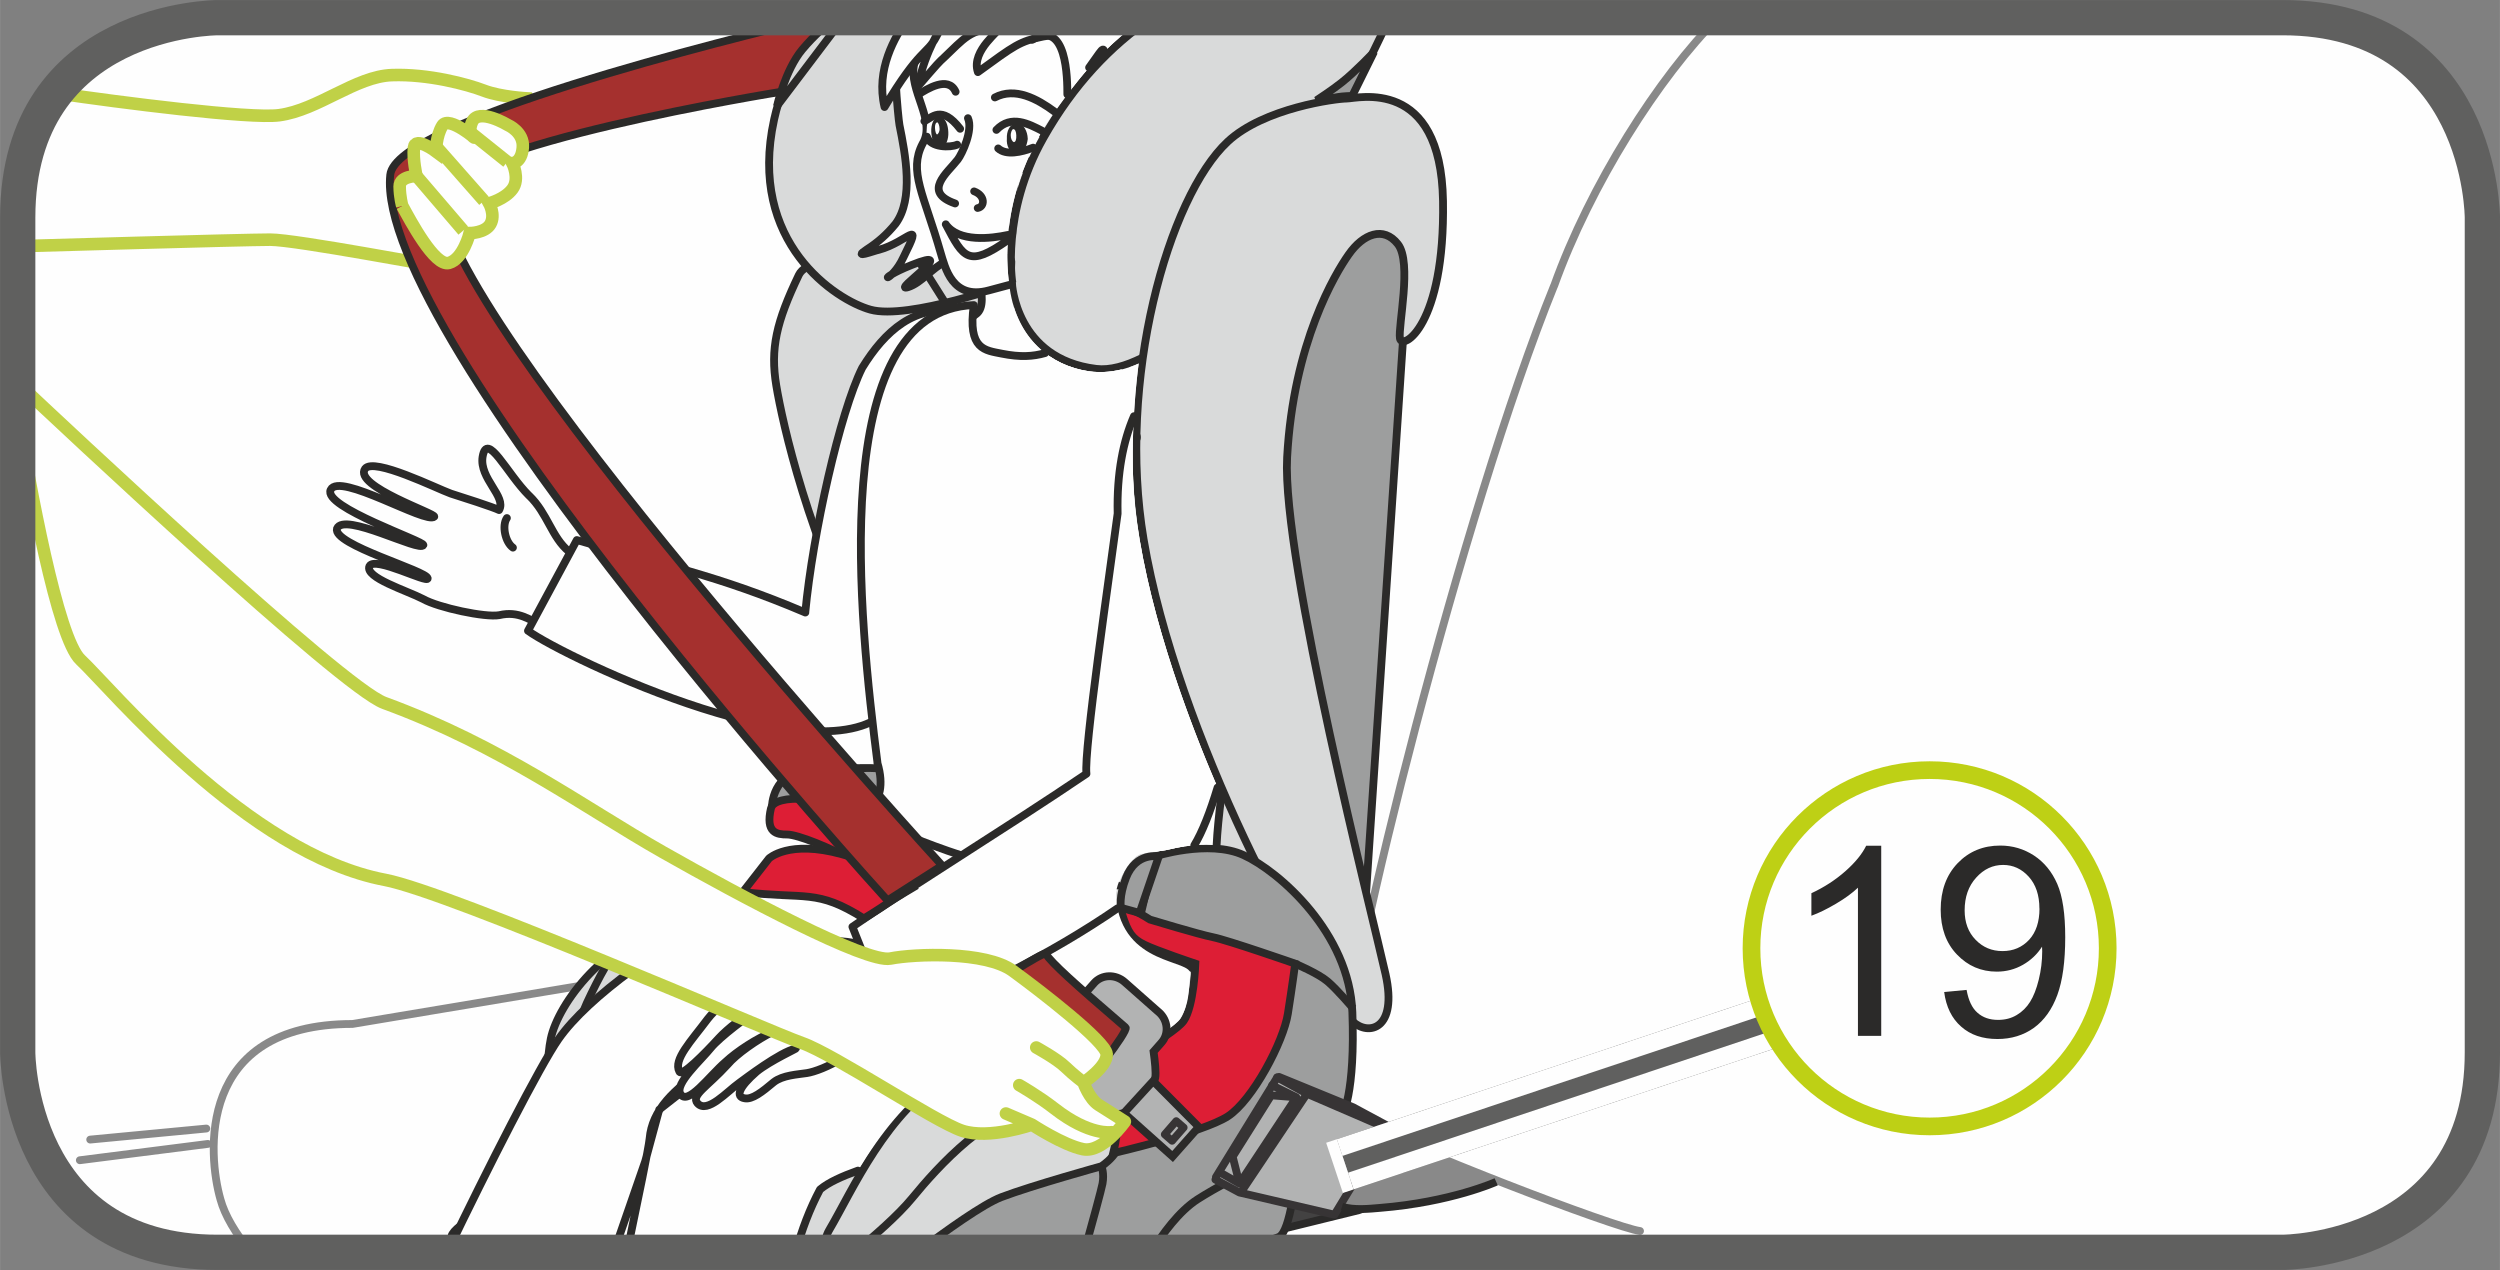 <?xml version="1.0" encoding="UTF-8"?>
<!DOCTYPE svg PUBLIC "-//W3C//DTD SVG 1.1//EN" "http://www.w3.org/Graphics/SVG/1.1/DTD/svg11.dtd">
<!-- Creator: CorelDRAW 2017 -->
<svg xmlns="http://www.w3.org/2000/svg" xml:space="preserve" width="25mm" height="12.7mm" version="1.1" style="shape-rendering:geometricPrecision; text-rendering:geometricPrecision; image-rendering:optimizeQuality; fill-rule:evenodd; clip-rule:evenodd"
viewBox="0 0 294.26 149.49"
 xmlns:xlink="http://www.w3.org/1999/xlink">
 <rect x="0" y="0" width="294.26" height="149.49" fill="#808080" stroke="none"/>
 <defs>
  <style type="text/css">
   <![CDATA[
    .str1 {stroke:#FEFEFE;stroke-width:0.92;stroke-miterlimit:4}
    .str3 {stroke:#2B2A29;stroke-width:0.92;stroke-miterlimit:10}
    .str2 {stroke:#2B2A29;stroke-width:0.92;stroke-miterlimit:4}
    .str14 {stroke:#FEFEFE;stroke-width:6.23;stroke-miterlimit:4}
    .str11 {stroke:#60605F;stroke-width:4.15;stroke-miterlimit:4}
    .str15 {stroke:#BED015;stroke-width:2.08;stroke-miterlimit:2.613}
    .str7 {stroke:#C0D147;stroke-width:1.48;stroke-miterlimit:4}
    .str12 {stroke:#60605F;stroke-width:6.23;stroke-linejoin:bevel;stroke-miterlimit:4}
    .str13 {stroke:#FEFEFE;stroke-width:2.07;stroke-linejoin:bevel;stroke-miterlimit:4}
    .str0 {stroke:#898989;stroke-width:0.92;stroke-linecap:round;stroke-linejoin:round;stroke-miterlimit:4}
    .str5 {stroke:#2B2A29;stroke-width:0.92;stroke-linecap:round;stroke-linejoin:round;stroke-miterlimit:4}
    .str10 {stroke:#373435;stroke-width:0.92;stroke-linecap:round;stroke-linejoin:round;stroke-miterlimit:4}
    .str4 {stroke:#2B2A29;stroke-width:1.85;stroke-linecap:round;stroke-linejoin:round;stroke-miterlimit:4}
    .str9 {stroke:#C0D147;stroke-width:1.48;stroke-linecap:round;stroke-linejoin:round;stroke-miterlimit:4}
    .str6 {stroke:#2B2A29;stroke-width:0.9;stroke-linecap:round;stroke-linejoin:round;stroke-miterlimit:4}
    .str8 {stroke:#373435;stroke-width:0.9;stroke-linecap:round;stroke-linejoin:round;stroke-miterlimit:4}
    .fil4 {fill:none}
    .fil1 {fill:none;fill-rule:nonzero}
    .fil11 {fill:#FEFEFE}
    .fil3 {fill:#D9DADA}
    .fil5 {fill:#9D9E9E}
    .fil12 {fill:#2B2A29}
    .fil0 {fill:#FEFEFE;fill-rule:nonzero}
    .fil10 {fill:#D9DADA;fill-rule:nonzero}
    .fil14 {fill:#B2B3B3;fill-rule:nonzero}
    .fil7 {fill:#9D9E9E;fill-rule:nonzero}
    .fil15 {fill:#898989;fill-rule:nonzero}
    .fil8 {fill:#727271;fill-rule:nonzero}
    .fil9 {fill:#434242;fill-rule:nonzero}
    .fil16 {fill:#2B2A29;fill-rule:nonzero}
    .fil2 {fill:#E73A3A;fill-rule:nonzero}
    .fil6 {fill:#DD1E35;fill-rule:nonzero}
    .fil13 {fill:#A5302E;fill-rule:nonzero}
   ]]>
  </style>
 </defs>
 <g id="Слой_x0020_1">
  <path class="fil0" d="M25.62 2.08c0,0 -23.54,0 -23.54,23.54l0 98.25c0,0 0,23.54 23.54,23.54l243.03 0c0,0 23.54,0 23.54,-23.54l0 -98.25c0,0 0,-23.54 -23.54,-23.54l-243.03 0z"/>
  <path class="fil1 str0" d="M193.04 144.9c-2.88,-0.36 -27.63,-9.82 -34.71,-13.69m24.6 -97.57c4.23,-11.82 12.33,-24.62 19.34,-31.57m-44.07 123.04c0.33,-10.34 14,-65.01 24.72,-91.47m-112.56 82.05l-28.88 4.84c-18.46,0 -17.01,15.48 -15.54,20.64m0 0c0.52,1.91 1.78,4.02 3.6,6.24m-5.26 -14.57l-13.67 1.3m13.85 0.51l-15.07 1.92"/>
  <path class="fil2" d="M119.31 132.98c-0.44,0.15 -0.85,0.27 -1.25,0.37l-6.54 -0.08c-0.74,-0.36 -1.43,-0.97 -2,-1.97l-3.41 -8.73c0.14,-0.27 0.35,-0.53 0.66,-0.78 1.04,-0.8 3.37,-2.73 3.26,-3.48 -0.09,-0.5 -1.18,-1.94 -1.18,-1.94 0,0 1.17,0.38 1.48,0.74 0.29,0.37 4.08,7.86 4.9,8.14 0.09,0.03 0.22,0.04 0.39,0.02l3.69 7.71z"/>
  <path class="fil1 str1" d="M119.31 132.98c-0.44,0.15 -0.85,0.27 -1.25,0.37m-6.54 -0.08c-0.74,-0.36 -1.43,-0.97 -2,-1.97m-3.41 -8.73c0.14,-0.27 0.35,-0.53 0.66,-0.78 1.04,-0.8 3.37,-2.73 3.26,-3.48 -0.09,-0.5 -1.18,-1.94 -1.18,-1.94 0,0 1.17,0.38 1.48,0.74 0.29,0.37 4.08,7.86 4.9,8.14 0.09,0.03 0.22,0.04 0.39,0.02"/>
  <path class="fil1 str2" d="M111.26 37.71c-0.21,-0.7 -0.16,-0.96 -0.84,-0.88"/>
  <path class="fil3" d="M142.8 28.97c0,0 -46.12,-2.18 -48.77,3.38 -2.66,5.55 -3.38,8.69 -2.66,13.04 0.72,4.35 3.76,18.17 11.22,32.3 3.57,6.75 21.18,29.69 23.93,31.77 2.74,2.08 31.97,11.98 33.41,10.53 1.45,-1.45 -17.14,-91.03 -17.14,-91.03z"/>
  <path class="fil4 str2" d="M142.8 28.97c0,0 -46.12,-2.18 -48.77,3.38 -2.66,5.55 -3.38,8.69 -2.66,13.04 0.72,4.35 3.76,18.17 11.22,32.3 3.57,6.75 21.18,29.69 23.93,31.77 2.74,2.08 31.97,11.98 33.41,10.53 1.45,-1.45 -17.14,-91.03 -17.14,-91.03m-19.55 11.34c0,0 -2.66,21.97 -2.66,30.42 0,8.45 0.13,21.95 3.94,30.52"/>
  <path class="fil3" d="M148.95 30.04c-3.09,3.2 -13.42,14.18 -19.93,13.38 -9.51,-1.16 -9.91,-10.09 -9.91,-10.09 0,0 -12.22,4.36 -16.66,3.12 -3.98,-1.1 -14.54,-7.84 -11.33,-22.41 1.22,-5.53 3.96,-9.28 7.3,-11.96l65.14 0c-2.94,6.25 -7.36,15.1 -8.63,16.71 -1.83,2.31 -5.99,11.26 -5.99,11.26z"/>
  <path class="fil4 str2" d="M148.95 30.04c-3.09,3.2 -13.42,14.18 -19.93,13.38 -9.51,-1.16 -9.91,-10.09 -9.91,-10.09 0,0 -12.22,4.36 -16.66,3.12 -3.98,-1.1 -14.54,-7.84 -11.33,-22.41 1.22,-5.53 3.96,-9.28 7.3,-11.96m65.14 0c-2.94,6.25 -7.36,15.1 -8.63,16.71 -1.83,2.31 -5.99,11.26 -5.99,11.26m-29.78 3.24c0,0 -1.37,-8.16 3.64,-17.03 3.56,-6.31 7.92,-10.86 12.76,-14.17"/>
  <polygon class="fil5" points="165.25,38.39 160.67,106.96 150.77,86.2 142.08,45.15 153.91,23.42 163.32,21.73 167.43,33.32 "/>
  <polyline class="fil4 str2" points="165.25,38.39 160.67,106.96 150.77,86.2 142.08,45.15 153.91,23.42 163.32,21.73 167.43,33.32 165.25,38.39 "/>
  <path class="fil3" d="M159.22 120.24c1.83,1.73 5.32,0.97 3.87,-5.55 -1.45,-6.52 -12.24,-48.78 -11.59,-60.84 0.73,-13.52 5.69,-21.69 7.25,-23.9 1.69,-2.42 4.1,-3.38 5.79,-1.21 1.69,2.17 0,9.66 0.24,11.1 0.24,1.45 5.31,-1.44 5.07,-16.17 -0.24,-14.73 -10.14,-12.07 -11.34,-12.07 -1.21,0 -9.73,1.09 -14,5.07 -7.01,6.52 -13.06,28.12 -9.9,46.84 3.86,22.94 19.55,51.91 24.62,56.74z"/>
  <path class="fil4 str2" d="M159.22 120.24c1.83,1.73 5.32,0.97 3.87,-5.55 -1.45,-6.52 -12.24,-48.78 -11.59,-60.84 0.73,-13.52 5.69,-21.69 7.25,-23.9 1.69,-2.42 4.1,-3.38 5.79,-1.21 1.69,2.17 0,9.66 0.24,11.1 0.24,1.45 5.31,-1.44 5.07,-16.17 -0.24,-14.73 -10.14,-12.07 -11.34,-12.07 -1.21,0 -9.73,1.09 -14,5.07 -7.01,6.52 -13.06,28.12 -9.9,46.84 3.86,22.94 19.55,51.91 24.62,56.74"/>
  <path class="fil4 str3" d="M156.63 131.72c0,0 0,1.52 -0.1,2.5 -0.11,0.98 -0.87,3.47 -0.87,3.47l-4.79 1.85 1.08 -6.32 4.68 -1.52"/>
  <path class="fil6" d="M142.28 138.21c-0.4,-0.05 0.22,5.66 0.45,6.12 0.19,0.38 1.66,1.72 1.66,1.72l2.28 -1.18 -0.73 -5.55c0,0 -2.79,-0.99 -3.65,-1.11z"/>
  <path class="fil1 str2" d="M142.28 138.21c-0.4,-0.05 0.22,5.66 0.45,6.12 0.19,0.38 1.66,1.72 1.66,1.72l2.28 -1.18 -0.73 -5.55c0,0 -2.79,-0.99 -3.65,-1.11"/>
  <path class="fil7" d="M143.01 139.51c0,0 -1.8,0.28 -2.26,0.38 -0.42,0.1 -0.02,0.96 0.25,1.82 0.28,0.86 0.16,2.79 0.27,3.09 0.1,0.31 0.17,0.73 0.75,0.59 0.58,-0.13 1.4,-0.43 1.4,-0.43l-0.42 -5.46z"/>
  <path class="fil1 str2" d="M143.01 139.51c0,0 -1.8,0.28 -2.26,0.38 -0.42,0.1 -0.02,0.96 0.25,1.82 0.28,0.86 0.16,2.79 0.27,3.09 0.1,0.31 0.17,0.73 0.75,0.59 0.58,-0.13 1.4,-0.43 1.4,-0.43l-0.42 -5.46"/>
  <polygon class="fil8" points="135.54,141.66 140.64,140.11 140.65,141.38 136.13,141.98 "/>
  <polyline class="fil1 str2" points="135.54,141.66 140.64,140.11 140.65,141.38 136.13,141.98 135.54,141.66 "/>
  <path class="fil8" d="M133.26 147.41c3.2,-0.78 7.34,-1.79 7.79,-1.85 0.74,-0.1 1.42,-0.29 1.41,-0.46 -0,-0.17 -0.51,-5.19 -0.56,-4.99 -0.16,0.52 -0.79,0.41 -1.37,0.44 -0.56,0.03 -12.31,2.83 -12.31,2.83l1.06 4.03 3.99 0z"/>
  <path class="fil1 str2" d="M133.26 147.41c3.2,-0.78 7.34,-1.79 7.79,-1.85 0.74,-0.1 1.42,-0.29 1.41,-0.46 -0,-0.17 -0.51,-5.19 -0.56,-4.99 -0.16,0.52 -0.79,0.41 -1.37,0.44 -0.56,0.03 -12.31,2.83 -12.31,2.83l1.06 4.03"/>
  <path class="fil9" d="M158.72 139.68c0,0 1.55,-0.15 2.09,-0.05 0.52,0.09 0.8,0.34 0.88,0.54 0.08,0.2 -0.19,0.88 -0.73,1.23 -0.53,0.34 -4.04,1.24 -4.04,1.24l-1.27 -0.93 0.48 -1.49 2.59 -0.54z"/>
  <path class="fil1 str2" d="M158.72 139.68c0,0 1.55,-0.15 2.09,-0.05 0.52,0.09 0.8,0.34 0.88,0.54 0.08,0.2 -0.19,0.88 -0.73,1.23 -0.53,0.34 -4.04,1.24 -4.04,1.24l-1.27 -0.93 0.48 -1.49 2.59 -0.54m-2.28 1.04c0,0 0.17,0.87 0.92,0.69 0.31,-0.07 1.49,-0.43 1.49,-0.43l0.37 -1.03c0,0 -1.37,0.46 -1.76,0.53 -0.59,0.1 -0.81,-0.06 -0.81,-0.06"/>
  <path class="fil7" d="M161.06 138.26c0,0 -0.54,1.45 -0.73,1.84 -0.22,0.46 -0.49,0.55 -0.49,0.55l-1 0.34c0,0 0.24,-0.49 0.14,-0.76 -0.1,-0.27 -0.64,-0.86 -0.64,-0.86l2.71 -1.1z"/>
  <path class="fil1 str2" d="M161.06 138.26c0,0 -0.54,1.45 -0.73,1.84 -0.22,0.46 -0.49,0.55 -0.49,0.55l-1 0.34c0,0 0.24,-0.49 0.14,-0.76 -0.1,-0.27 -0.64,-0.86 -0.64,-0.86l2.71 -1.1"/>
  <path class="fil9" d="M142.25 138.25c0,0 15.09,-3.79 15.95,-3.88 0.84,-0.09 1.44,-0.29 2.11,0.32 0.66,0.59 2.24,1.23 2.29,1.71 0.08,0.82 -0.33,1.35 -0.64,1.54 -0.3,0.19 -3.18,1.86 -3.18,1.86 0,0 -0.02,-0.06 -0.71,0.18 -1.42,0.47 -0.71,2.21 0.47,1.99 1.17,-0.22 1.96,-0.53 1.96,-0.53 0,0 0.93,-0.53 1.03,-0.83 0.14,-0.45 0.01,-0.71 0.01,-0.71 0,0 0.5,0.46 0.12,1.02 -0.25,0.36 -0.77,1.27 -1.69,1.52 -0.49,0.13 -14.29,3.52 -14.68,3.59 -0.98,0.19 -1.16,-0.08 -0.44,-0.58 0.72,-0.52 0.93,-1.33 0.83,-2.29 -0.31,-3.02 -1.05,-3.01 -1.67,-3.31 -0.15,-0.08 -0.66,-0.57 -1.78,-1.61z"/>
  <path class="fil1 str2" d="M142.25 138.25c0,0 15.09,-3.79 15.95,-3.88 0.84,-0.09 1.44,-0.29 2.11,0.32 0.66,0.59 2.24,1.23 2.29,1.71 0.08,0.82 -0.33,1.35 -0.64,1.54 -0.3,0.19 -3.18,1.86 -3.18,1.86 0,0 -0.02,-0.06 -0.71,0.18 -1.42,0.47 -0.71,2.21 0.47,1.99 1.17,-0.22 1.96,-0.53 1.96,-0.53 0,0 0.93,-0.53 1.03,-0.83 0.14,-0.45 0.01,-0.71 0.01,-0.71 0,0 0.5,0.46 0.12,1.02 -0.25,0.36 -0.77,1.27 -1.69,1.52 -0.49,0.13 -14.29,3.52 -14.68,3.59 -0.98,0.19 -1.16,-0.08 -0.44,-0.58 0.72,-0.52 0.93,-1.33 0.83,-2.29 -0.31,-3.02 -1.05,-3.01 -1.67,-3.31 -0.15,-0.08 -0.66,-0.57 -1.78,-1.61"/>
  <line class="fil1" x1="144.03" y1="139.86" x2="144.39" y2= "146.05" />
  <path class="fil1 str2" d="M144.03 139.86l0.36 6.18m-0.11 -6.05c0,0 16.54,-4.16 17.17,-4.16 0.63,0 0.78,0.1 0.89,0.26"/>
  <path class="fil7" d="M95.42 90.63c2.89,-0.01 7.94,-0.69 11.58,0.34 3.63,1.03 10.55,5.18 15.04,11.58 4.49,6.39 4.66,7.6 4.66,7.6l14.35 3.98 2.07 -2.25 -9.16 -2.93 1.9 -8.12c0,0 6.39,-2.08 10.53,-0.17 4.16,1.9 12.45,9.16 12.79,18.49 0.34,9.34 -1.03,12.44 -1.73,12.96 -0.69,0.52 -3.97,2.76 -4.49,4.67 -0.52,1.9 -1.04,8.12 -2.41,8.81 -0.42,0.21 -2.83,0.93 -5.97,1.82l-62.78 0 -3.48 -2.17c0,0 -8.13,-5.36 -9.68,-7.42 -1.55,-2.07 -1.38,-6.23 -1.38,-6.23l31.97 -17.28 5.01 -4.66 0.17 -8.13 -13.56 -6.49c0,0 0,-4.37 4.58,-4.39z"/>
  <path class="fil1 str3" d="M95.42 90.63c2.89,-0.01 7.94,-0.69 11.58,0.34 3.63,1.03 10.55,5.18 15.04,11.58 4.49,6.39 4.66,7.6 4.66,7.6l14.35 3.98 2.07 -2.25 -9.16 -2.93 1.9 -8.12c0,0 6.39,-2.08 10.53,-0.17 4.16,1.9 12.45,9.16 12.79,18.49 0.34,9.34 -1.03,12.44 -1.73,12.96 -0.69,0.52 -3.97,2.76 -4.49,4.67 -0.52,1.9 -1.04,8.12 -2.41,8.81 -0.42,0.21 -2.83,0.93 -5.97,1.82m-62.78 0l-3.48 -2.17c0,0 -8.13,-5.36 -9.68,-7.42 -1.55,-2.07 -1.38,-6.23 -1.38,-6.23l31.97 -17.28 5.01 -4.66 0.17 -8.13 -13.56 -6.49c0,0 0,-4.37 4.58,-4.39"/>
  <path class="fil6" d="M90.76 95.12c0.4,-1.69 6.64,-1.46 10.19,0.88 2.55,1.68 5.36,3.44 5.36,5.87 0,2.42 0.18,7.08 -1.56,8.63 -1.72,1.56 -3.63,4.15 -3.63,4.15l-5.01 0.52 -1.21 -1.04c0,0 6.05,-1.56 7.78,-4.49 1.72,-2.94 1.03,-6.4 -1.9,-8.13 -2.94,-1.72 -6.92,-3.28 -8.13,-3.28 -1.21,0 -2.59,-0.17 -1.9,-3.11z"/>
  <path class="fil1 str3" d="M90.76 95.12c0.4,-1.69 6.64,-1.46 10.19,0.88 2.55,1.68 5.36,3.44 5.36,5.87 0,2.42 0.18,7.08 -1.56,8.63 -1.72,1.56 -3.63,4.15 -3.63,4.15l-5.01 0.52 -1.21 -1.04c0,0 6.05,-1.56 7.78,-4.49 1.72,-2.94 1.03,-6.4 -1.9,-8.13 -2.94,-1.72 -6.92,-3.28 -8.13,-3.28 -1.21,0 -2.59,-0.17 -1.9,-3.11"/>
  <path class="fil10" d="M79.35 143.16c0.7,0.4 3.86,2.39 7.06,4.24l21.54 0c3.49,-2.59 7.73,-5.65 9.92,-6.49 3.63,-1.38 11.76,-3.63 11.76,-3.63 0,0 2.59,-1.56 2.42,-4.15 -0.17,-2.59 7.08,-6.22 7.08,-6.22l2.77 -12.44 -15.38 -5.01c0,0 -7.25,1.38 -11.06,2.08 -3.8,0.69 -16.93,3.45 -18.14,3.28 -1.21,-0.17 -2.42,-0.69 -2.42,-0.69 0,0 -7.95,-6.74 -15.72,-5.19 -7.78,1.55 -13.48,9.16 -14.35,13.31 -0.86,4.14 -0.17,11.92 1.73,13.3 1.9,1.38 12.79,7.6 12.79,7.6z"/>
  <path class="fil1 str3" d="M79.35 143.16c0.7,0.4 3.86,2.39 7.06,4.24m21.54 0c3.49,-2.59 7.73,-5.65 9.92,-6.49 3.63,-1.38 11.76,-3.63 11.76,-3.63 0,0 2.59,-1.56 2.42,-4.15 -0.17,-2.59 7.08,-6.22 7.08,-6.22l2.77 -12.44 -15.38 -5.01c0,0 -7.25,1.38 -11.06,2.08 -3.8,0.69 -16.93,3.45 -18.14,3.28 -1.21,-0.17 -2.42,-0.69 -2.42,-0.69 0,0 -7.95,-6.74 -15.72,-5.19 -7.78,1.55 -13.48,9.16 -14.35,13.31 -0.86,4.14 -0.17,11.92 1.73,13.3 1.9,1.38 12.79,7.6 12.79,7.6"/>
  <path class="fil6" d="M129.12 126.75c0,0 1.73,2.07 2.25,3.8 0.52,1.73 -0.34,5.19 -0.34,5.19 0,0 10.54,-2.43 13.48,-4.33 2.94,-1.9 6.57,-8.81 7.08,-12.1 0.52,-3.29 0.86,-5.88 0.86,-5.88 0,0 -7.95,-2.77 -9.67,-3.11 -1.73,-0.35 -7.43,-2.08 -7.43,-2.08 0,0 -3.86,-2.53 -3.29,-0.69 0.69,2.22 1.21,2.94 2.6,3.63 1.38,0.69 6.04,2.25 6.04,2.25 0,0 -0.17,5.01 -1.38,6.74 -1.21,1.73 -10.19,6.57 -10.19,6.57z"/>
  <path class="fil1 str3" d="M129.12 126.75c0,0 1.73,2.07 2.25,3.8 0.52,1.73 -0.34,5.19 -0.34,5.19 0,0 10.54,-2.43 13.48,-4.33 2.94,-1.9 6.57,-8.81 7.08,-12.1 0.52,-3.29 0.86,-5.88 0.86,-5.88 0,0 -7.95,-2.77 -9.67,-3.11 -1.73,-0.35 -7.43,-2.08 -7.43,-2.08 0,0 -3.86,-2.53 -3.29,-0.69 0.69,2.22 1.21,2.94 2.6,3.63 1.38,0.69 6.04,2.25 6.04,2.25 0,0 -0.17,5.01 -1.38,6.74 -1.21,1.73 -10.19,6.57 -10.19,6.57m0.52 10.54c0,0 0.34,0.84 0.12,2.04 -0.12,0.66 -1.21,4.66 -2.16,8.07m7.9 0c1.29,-2.11 3.26,-4.82 5.46,-6.23 3.92,-2.51 14.8,-7.95 14.8,-7.95m-58.71 14.17c-0.04,-0.93 0.09,-1.84 0.54,-2.6 2.69,-4.55 6.76,-14.05 14.21,-18.32 2.53,-1.46 8.81,-4.03 12.3,-2.61 3.48,1.41 5.02,2.86 5.02,2.86m-28.52 20.66c2.2,-1.81 5.09,-4.32 6.75,-6.34 2.94,-3.59 9.35,-10.77 15.33,-10.88 5.99,-0.1 8.69,0.36 8.69,0.36m-66.24 1.93c0,0 -0.44,-2.39 1.74,-4.46 2.18,-2.06 8.48,-8.6 13.93,-10.55 5.44,-1.96 13.38,-2.83 14.79,-2.61m-28.72 13.16c0,0 0.77,-6.86 2.18,-9.9 1.42,-3.05 2.94,-5.87 4.02,-6.64"/>
  <path class="fil7" d="M80.36 146.08c0.54,0.05 0.44,-0.44 0.65,-2.18 0.22,-1.74 0.98,-4.24 2.83,-5.88 1.85,-1.63 4.58,-3.15 4.68,-4.13 0.11,-0.98 -0.22,-1.64 -1.2,-2.18 -0.98,-0.54 -2.5,-0.87 -4.24,0 -1.74,0.87 -5.34,2.94 -6.32,4.46 -0.97,1.52 -1.74,2.07 -1.74,3.48 0,1.41 -0.22,2.6 0.77,3.26 0.97,0.65 3.38,3.05 4.57,3.16z"/>
  <path class="fil1 str3" d="M80.36 146.08c0.54,0.05 0.44,-0.44 0.65,-2.18 0.22,-1.74 0.98,-4.24 2.83,-5.88 1.85,-1.63 4.58,-3.15 4.68,-4.13 0.11,-0.98 -0.22,-1.64 -1.2,-2.18 -0.98,-0.54 -2.5,-0.87 -4.24,0 -1.74,0.87 -5.34,2.94 -6.32,4.46 -0.97,1.52 -1.74,2.07 -1.74,3.48 0,1.41 -0.22,2.6 0.77,3.26 0.97,0.65 3.38,3.05 4.57,3.16m2.61 -13.06l2.06 1.52c0,0 -3.15,2.4 -3.81,3.48 -0.65,1.1 -1.88,5.14 -1.88,5.14l-2.91 -1.87c0,0 0.1,-2.5 1.2,-3.92 1.08,-1.4 5.33,-4.35 5.33,-4.35"/>
  <path class="fil8" d="M78.09 138.39c0,0 -10.99,2.61 -12.62,2.61 -1.63,0 -3.51,-0.52 -4.68,0.11 -2.18,1.16 -1.96,2.83 -1.96,2.83l2.17 1.41c0,0 2.18,-0.32 3.38,-0.76 1.2,-0.44 4.35,-1.74 5.87,-2.07 1.52,-0.32 7.4,-1.74 9.35,-2.28 1.96,-0.54 -1.51,-1.85 -1.51,-1.85z"/>
  <path class="fil1 str2" d="M78.09 138.39c0,0 -10.99,2.61 -12.62,2.61 -1.63,0 -3.51,-0.52 -4.68,0.11 -2.18,1.16 -1.96,2.83 -1.96,2.83l2.17 1.41c0,0 2.18,-0.32 3.38,-0.76 1.2,-0.44 4.35,-1.74 5.87,-2.07 1.52,-0.32 7.4,-1.74 9.35,-2.28 1.96,-0.54 -1.51,-1.85 -1.51,-1.85"/>
  <path class="fil7" d="M64.35 143.15l2.09 0c0,0 -2.35,1.52 -3.32,2.09 -0.97,0.58 -5.3,2.46 -8.02,2.06 -2.22,-0.32 -2.09,-1.16 -1.96,-1.8 0.13,-0.64 1.61,-1.77 2.93,-2.29 1.32,-0.52 2.94,-1.1 3.32,-1.1 0.06,0 -0.29,0.63 -0.39,0.84 -0.11,0.23 -0.17,0.99 -0.17,0.99 0,0 -2.06,0.46 -2.52,0.92 -0.45,0.45 -0.16,0.48 1,0.48 1.16,0 3.19,-0.26 3.87,-0.58 0.68,-0.32 3.16,-1.61 3.16,-1.61z"/>
  <path class="fil1 str2" d="M64.35 143.15l2.09 0c0,0 -2.35,1.52 -3.32,2.09 -0.97,0.58 -5.3,2.46 -8.02,2.06 -2.22,-0.32 -2.09,-1.16 -1.96,-1.8 0.13,-0.64 1.61,-1.77 2.93,-2.29 1.32,-0.52 2.94,-1.1 3.32,-1.1 0.06,0 -0.29,0.63 -0.39,0.84 -0.11,0.23 -0.17,0.99 -0.17,0.99 0,0 -2.06,0.46 -2.52,0.92 -0.45,0.45 -0.16,0.48 1,0.48 1.16,0 3.19,-0.26 3.87,-0.58 0.68,-0.32 3.16,-1.61 3.16,-1.61"/>
  <path class="fil1 str3" d="M152.45 113.44c0,0 2.7,1.13 3.82,2.09 1.11,0.94 3.01,3.18 3.01,3.18"/>
  <path class="fil5" d="M161.73 6.11c0,0 -2.17,2.31 -3.81,3.6 -1.1,0.88 -2.97,2.1 -2.97,2.1 0,0 2.01,-0.28 2.54,-0.39 0.53,-0.1 1.67,-0.13 1.67,-0.13l2.57 -5.19z"/>
  <path class="fil4 str2" d="M161.73 6.11c0,0 -2.17,2.31 -3.81,3.6 -1.1,0.88 -2.97,2.1 -2.97,2.1 0,0 2.01,-0.28 2.54,-0.39 0.53,-0.1 1.67,-0.13 1.67,-0.13l2.57 -5.19"/>
  <path class="fil3" d="M133.35 51.47c-6.57,-0.1 -13.65,-1.99 -15.24,-6.19l0.46 -14.46c0.03,1.04 0.12,2.11 0.29,3.2l0 0c0.87,5.84 4.79,9 9.26,9.67l0 0c3.17,0.49 5.91,-0.91 5.91,-0.91l0 0c0,0 -0.54,3.77 -0.68,8.69zm-14.67 -24.02l0.24 -7.53c0.61,-0.28 1.21,-0.48 1.81,-0.62 -0.94,2.28 -1.75,5.03 -2.05,8.15z"/>
  <path class="fil4 str4" d="M133.35 51.47c-6.57,-0.1 -13.65,-1.99 -15.24,-6.19l0.46 -14.46m0.11 -3.37l0.24 -7.53c0.61,-0.28 1.21,-0.48 1.81,-0.62"/>
  <path class="fil11" d="M132.48 43.36c1.06,5.88 -9.36,4.36 -14.34,4.97 -5.67,0.71 -8.37,-7.93 -3.27,-11.34 2.02,-1.41 -1.3,-6.95 1.35,-8.72 0.58,-0.4 1.47,-0.89 2.52,-1.41 -0.26,2.21 -0.27,4.61 0.12,7.17l0 0c0.87,5.84 4.79,9 9.26,9.67l0 0c1.7,0.26 3.27,-0.02 4.36,-0.34z"/>
  <path class="fil4 str5" d="M132.48 43.36c1.06,5.88 -9.36,4.36 -14.34,4.97 -5.67,0.71 -8.37,-7.93 -3.27,-11.34 2.02,-1.41 -1.3,-6.95 1.35,-8.72 0.58,-0.4 1.47,-0.89 2.52,-1.41m-10.27 4.39c1.78,2.78 3.42,5.34 4.86,7.9"/>
  <path class="fil11" d="M62.28 58.34c2.18,2.09 2.64,4.91 4.69,6.58 1.47,1.35 2.55,2.95 0.42,6.98 -2.84,5.07 -4.08,-0.57 -8.63,0.51 -1.63,0.3 -7.16,-0.88 -8.96,-1.9 -1.92,-1 -6.91,-2.52 -6.32,-3.87 0.61,-1.23 6.89,2.09 6.86,1.44 -0.04,-0.89 -11.25,-3.97 -10.68,-5.86 0.79,-2.02 9.77,2.84 10.17,1.94 0.21,-0.44 -11.93,-4.49 -10.91,-6.51 0.99,-2.13 11.25,4.09 12.19,3.17 0.31,-0.34 -9.58,-3.61 -8.14,-5.65 1.02,-1.36 8.44,2.34 10.09,2.93 1.22,0.38 5.12,1.64 5.68,1.94 0.91,-1.57 -2.35,-3.72 -1.94,-6.27 0.52,-3.08 2.84,1.96 5.47,4.57z"/>
  <path class="fil4 str5" d="M62.28 58.34c2.18,2.09 2.64,4.91 4.69,6.58 1.47,1.35 2.55,2.95 0.42,6.98 -2.84,5.07 -4.08,-0.57 -8.63,0.51 -1.63,0.3 -7.16,-0.88 -8.96,-1.9 -1.92,-1 -6.91,-2.52 -6.32,-3.87 0.61,-1.23 6.89,2.09 6.86,1.44 -0.04,-0.89 -11.25,-3.97 -10.68,-5.86 0.79,-2.02 9.77,2.84 10.17,1.94 0.21,-0.44 -11.93,-4.49 -10.91,-6.51 0.99,-2.13 11.25,4.09 12.19,3.17 0.31,-0.34 -9.58,-3.61 -8.14,-5.65 1.02,-1.36 8.44,2.34 10.09,2.93 1.22,0.38 5.12,1.64 5.68,1.94 0.91,-1.57 -2.35,-3.72 -1.94,-6.27 0.52,-3.08 2.84,1.96 5.47,4.57"/>
  <path class="fil11" d="M94.79 72.1c-10.51,-4.47 -16.8,-5.6 -26.9,-8.53l-5.75 10.68c4.41,3.19 36,18.29 42.9,8.67l2.52 -31.02c4.25,-0.52 4.92,-12.17 6.65,-14.99 0.51,-0.9 -0.1,0.12 -1.2,-0.17 -5.31,-1.06 -8.89,2.27 -11.53,6.56 -2.62,5.26 -5.81,19.44 -6.7,28.8z"/>
  <path class="fil4 str5" d="M94.79 72.1c-10.51,-4.47 -16.8,-5.6 -26.9,-8.53l-5.75 10.68c4.41,3.19 36,18.29 42.9,8.67l2.52 -31.02c4.25,-0.52 4.92,-12.17 6.65,-14.99 0.51,-0.9 -0.1,0.12 -1.2,-0.17 -5.31,-1.06 -8.89,2.27 -11.53,6.56 -2.62,5.26 -5.81,19.44 -6.7,28.8"/>
  <path class="fil11" d="M84.29 125.36l23.3 -12.07c-10.7,5.47 -19.18,9.03 -24.57,12.49 -1.93,1.23 -3.46,2.46 -4.56,3.75 -1.17,1.38 -1.86,2.84 -2,4.48 -0.13,1.26 -1.28,6.71 -2.66,13.39l19.85 0c0.72,-2.64 1.66,-5.12 2.87,-7.39 1.02,-0.85 2.58,-1.54 4.46,-2.22 5.69,-9.38 11.02,-12.97 19.23,-14.53l0 0c2.76,-0.52 3.79,-0.03 6.37,1.28l0 0c2.59,1.3 2.58,1.75 2.58,1.75l0 0c0,0 8.82,-4.88 9.76,-6.39l0 0c1.13,-1.8 0.95,-3.45 1.19,-5.19l0 0c0.24,-1.87 -7.95,-0.87 -8.76,-8.94l0 0c-0.19,-1.97 1.88,-5.01 2.88,-5.26l0 0c1.32,-0.33 2.06,-0.21 3.51,-0.56l0 0c0.73,-0.18 1.43,-0.3 2.08,-0.38l-0.32 -1.26 -25.38 -1.69c-12.92,0.59 -41.37,15.68 -48.37,25.69 -2.16,3.08 -8.32,15.16 -13.09,25.09l19.63 0 0.06 -0.3 3.6 -10.4 1.65 -6.09 6.7 -5.26z"/>
  <path class="fil4 str5" d="M84.29 125.36l23.3 -12.07c-10.7,5.47 -19.18,9.03 -24.57,12.49 -1.93,1.23 -3.46,2.46 -4.56,3.75 -1.17,1.38 -1.86,2.84 -2,4.48 -0.13,1.26 -1.28,6.71 -2.66,13.39m19.85 0c0.72,-2.64 1.66,-5.12 2.87,-7.39 1.02,-0.85 2.58,-1.54 4.46,-2.22m38.83 -38.22l-0.32 -1.26 -25.38 -1.69c-12.92,0.59 -41.37,15.68 -48.37,25.69 -2.16,3.08 -8.32,15.16 -13.09,25.09m19.63 0l0.06 -0.3 3.6 -10.4 1.65 -6.09 6.7 -5.26"/>
  <path class="fil11" d="M103.28 89.78c-2.1,-16.55 -6.16,-53.18 11.34,-53.87 -0.75,5.29 1.35,5.32 3.3,5.72 2.15,0.43 3.66,0.34 5.09,-0.07 1.49,1.15 3.25,1.86 5.11,2.14l0 0c3.17,0.49 5.91,-0.91 5.91,-0.91l0 0c0,0 -1.42,9.89 -0.24,18.52l0 0c1.65,11.99 6.65,24.84 9.96,32.41 -0.28,2.25 -0.48,4.21 -0.55,5.78 -1.45,-0.13 -3.3,-0.07 -5.47,0.46l0 0c-1.45,0.35 -2.19,0.23 -3.51,0.56l0 0c-0.76,0.19 -2.14,1.98 -2.67,3.7 -11.4,-0.33 -23.53,-5.18 -27.07,-6.94 -4.26,-2.1 0.46,-1.88 -1.21,-7.49z"/>
  <path class="fil4 str5" d="M103.28 89.78c-2.1,-16.55 -6.16,-53.18 11.34,-53.87 -0.75,5.29 1.35,5.32 3.3,5.72 2.15,0.43 3.66,0.34 5.09,-0.07m20.74 52.16c-0.28,2.25 -0.48,4.21 -0.55,5.78m-11.65 4.72c-11.4,-0.33 -23.53,-5.18 -27.07,-6.94 -4.26,-2.1 0.46,-1.88 -1.21,-7.49"/>
  <path class="fil11" d="M96.35 111.12c2.82,-0.78 3.95,0.04 6.37,0.15 1.98,0.01 4.06,0.24 5.47,4.47 1.67,5.49 -2.81,1.11 -4.7,5.14 -0.49,1.12 -2.3,2.51 -4.22,3.59 -1.69,1.07 -3.43,1.71 -4.3,1.84 -1.09,0.17 -2.83,0.24 -3.89,1.06 -1.37,1.15 -2.54,2.08 -3.43,1.91 -1.1,-0.17 -0.71,-1.29 1.4,-3.13 1.58,-1.29 5.02,-2.86 4.59,-2.72 -1.84,0.39 -5.98,3.57 -6.61,4.02 -1.48,1.05 -3.78,3.68 -4.93,2.42 -0.81,-0.95 1.12,-1.91 3.53,-4.55 1.03,-1.24 3.57,-3 5.3,-3.85 -1.84,0.74 -4.18,2.26 -5.54,3.53 -1.9,1.63 -4.47,5.24 -5.31,3.75 -0.71,-1.17 2.45,-3.96 3.6,-5.41 1.03,-1.26 4.43,-3.82 5.8,-4.65 -1.71,0.63 -3.93,2.48 -4.87,3.5 -1.67,1.83 -4.4,4.6 -4.65,3.94 -0.74,-1.4 1.38,-3.57 3.33,-6.18 1.86,-2.39 5.29,-4.07 7.36,-4.73 1.61,-0.39 2.68,-0.88 3.33,-1.13 -1.72,0.51 -7.18,3.51 -8.48,1.37 -0.6,-1.2 6.76,-3.27 10.87,-4.34z"/>
  <path class="fil4 str5" d="M96.35 111.12c2.82,-0.78 3.95,0.04 6.37,0.15 1.98,0.01 4.06,0.24 5.47,4.47 1.67,5.49 -2.81,1.11 -4.7,5.14 -0.49,1.12 -2.3,2.51 -4.22,3.59 -1.69,1.07 -3.43,1.71 -4.3,1.84 -1.09,0.17 -2.83,0.24 -3.89,1.06 -1.37,1.15 -2.54,2.08 -3.43,1.91 -1.1,-0.17 -0.71,-1.29 1.4,-3.13 1.58,-1.29 5.02,-2.86 4.59,-2.72 -1.84,0.39 -5.98,3.57 -6.61,4.02 -1.48,1.05 -3.78,3.68 -4.93,2.42 -0.81,-0.95 1.12,-1.91 3.53,-4.55 1.03,-1.24 3.57,-3 5.3,-3.85 -1.84,0.74 -4.18,2.26 -5.54,3.53 -1.9,1.63 -4.47,5.24 -5.31,3.75 -0.71,-1.17 2.45,-3.96 3.6,-5.41 1.03,-1.26 4.43,-3.82 5.8,-4.65 -1.71,0.63 -3.93,2.48 -4.87,3.5 -1.67,1.83 -4.4,4.6 -4.65,3.94 -0.74,-1.4 1.38,-3.57 3.33,-6.18 1.86,-2.39 5.29,-4.07 7.36,-4.73 1.61,-0.39 2.68,-0.88 3.33,-1.13 -1.72,0.51 -7.18,3.51 -8.48,1.37 -0.6,-1.2 6.76,-3.27 10.87,-4.34"/>
  <path class="fil11" d="M143.31 92.7c-0.87,2.89 -1.8,5.25 -2.74,6.8 -0.87,0.07 -1.82,0.21 -2.84,0.46l0 0c-1.45,0.35 -2.19,0.23 -3.51,0.56l0 0c-1,0.25 -3.07,3.29 -2.88,5.26l0 0c0.04,0.4 0.1,0.78 0.18,1.14 -7.84,5.39 -17.21,10.06 -26.62,13.69l-4.58 -11.52c6.26,-4.34 18.2,-11.68 27.55,-18.01 -0.34,-2.62 2.73,-23.49 3.67,-30.63 -0.11,-4.79 0.67,-8.56 1.92,-11.46 -0.2,3.53 -0.25,8.08 0.34,12.32l0 0c1.58,11.47 6.22,23.73 9.52,31.4z"/>
  <path class="fil4 str5" d="M143.31 92.7c-0.87,2.89 -1.8,5.25 -2.74,6.8m-9.04 7.42c-7.84,5.39 -17.21,10.06 -26.62,13.69l-4.58 -11.52c6.26,-4.34 18.2,-11.68 27.55,-18.01 -0.34,-2.62 2.73,-23.49 3.67,-30.63 -0.11,-4.79 0.67,-8.56 1.92,-11.46"/>
  <path class="fil11" d="M105.71 4.31c-0.84,0.7 0.01,9.65 0.16,10.41 0.7,3.47 1.71,8.69 -0.46,11.62 -1.03,1.26 -2.08,2.18 -3.37,3.01 -1.81,1.19 0.79,0.18 1.42,0.05 3.36,-0.91 5.29,-3.95 2.89,0.86 -1.49,3.24 -3.7,2.79 0.91,0.95 6.14,-2.47 -2.55,3.24 -0.4,2.6 1.62,-0.51 2.84,-2.29 4.44,-3.01 3.06,-1.24 5.49,-2.44 7.4,-3.61 0.51,-4.9 2.28,-8.86 3.81,-11.51 -4.51,-4.96 -15.2,-8.77 -16.8,-11.37z"/>
  <path class="fil4 str5" d="M105.71 4.31c-0.84,0.7 0.01,9.65 0.16,10.41 0.7,3.47 1.71,8.69 -0.46,11.62 -1.03,1.26 -2.08,2.18 -3.37,3.01 -1.81,1.19 0.79,0.18 1.42,0.05 3.36,-0.91 5.29,-3.95 2.89,0.86 -1.49,3.24 -3.7,2.79 0.91,0.95 6.14,-2.47 -2.55,3.24 -0.4,2.6 1.62,-0.51 2.84,-2.29 4.44,-3.01 3.06,-1.24 5.49,-2.44 7.4,-3.61m3.81 -11.51c-4.51,-4.96 -15.2,-8.77 -16.8,-11.37"/>
  <path class="fil11" d="M118.79 33.54l-2.39 0.64c-4.33,1.19 -5.16,-2.72 -5.69,-4.45 -1.95,-6.82 -3.82,-9.58 -2.11,-12.83 1.64,-2.71 -1.71,-6.28 -0.99,-9.39 0.35,-1.47 0.9,-3.5 2,-5.44l25.07 0 0 0c-5.48,4.02 -8.11,7.77 -10.32,10.78l0 0c-1.83,2.49 -6.95,10.22 -5.57,20.69z"/>
  <path class="fil4 str5" d="M118.79 33.54l-2.39 0.64c-4.33,1.19 -5.16,-2.72 -5.69,-4.45 -1.95,-6.82 -3.82,-9.58 -2.11,-12.83 1.64,-2.71 -1.71,-6.28 -0.99,-9.39 0.35,-1.47 0.9,-3.5 2,-5.44m4.32 11.84c0.62,1.4 -0.68,4.19 -1.2,4.87 -1.23,1.59 -4.2,3.81 -0.31,5.17m4.68 -12.48c2.37,-1.24 4.94,0.13 7.04,1.68"/>
  <path class="fil11" d="M111.32 26.41c1.53,2.14 5.34,1.67 7.34,1.24l-0.05 0.63c-4.61,3.22 -5.18,2.16 -7.29,-1.88z"/>
  <path class="fil4 str5" d="M111.32 26.41c1.53,2.14 5.34,1.67 7.34,1.24m-0.05 0.63c-4.61,3.22 -5.18,2.16 -7.29,-1.88"/>
  <path class="fil11" d="M106.9 2.07c-1.59,2.29 -3.84,6.11 -2.79,10.53 4.18,-6.98 4.98,-6.15 6.09,-8.27 1.01,-1.8 -1.35,1.6 -2.14,5.79 0,0.11 2.18,-2.62 3.02,-3.31 2.31,-2.18 3.24,-3.55 6.32,-3.37 0.64,-0.03 -3.18,2.45 -2.3,5.05 4.35,-3.16 4.88,-3.62 7.69,-4.19 1.64,-0.27 6.08,-0.84 9.05,-2.23l-24.95 0z"/>
  <path class="fil4 str5" d="M106.9 2.07c-1.59,2.29 -3.84,6.11 -2.79,10.53 4.18,-6.98 4.98,-6.15 6.09,-8.27 1.01,-1.8 -1.35,1.6 -2.14,5.79 0,0.11 2.18,-2.62 3.02,-3.31 2.31,-2.18 3.24,-3.55 6.32,-3.37 0.64,-0.03 -3.18,2.45 -2.3,5.05 4.35,-3.16 4.88,-3.62 7.69,-4.19 1.64,-0.27 6.08,-0.84 9.05,-2.23"/>
  <path class="fil11" d="M125.25 2.07l-3.75 2.61c4.1,-2.49 4.13,4.64 4.13,6.43 0.75,-1 1.58,-2.06 2.56,-3.16l1.18 -1.66c0.4,-0.57 0.56,-0.58 0.58,-0.21 1.31,-1.29 2.85,-2.64 4.73,-4.01l0 0 -9.43 0z"/>
  <path class="fil4 str5" d="M125.25 2.07l-3.75 2.61c4.1,-2.49 4.13,4.64 4.13,6.43m2.56 -3.16l1.18 -1.66c0.4,-0.57 0.56,-0.58 0.58,-0.21"/>
  <path class="fil4 str6" d="M114.65 22.52c1.34,0.5 1.29,1.82 0.42,1.97"/>
  <path class="fil11" d="M119.78 14.62c1.44,0.18 2.31,0.72 2.61,1.26 -0.23,0.41 -0.47,0.85 -0.71,1.32 -0.58,0.28 -1.39,0.46 -2.2,0.51 -1.53,0.06 -1.89,-0.7 -1.95,-1.44 -0.02,-0.9 0.25,-1.9 2.24,-1.66z"/>
  <path class="fil4 str5" d="M117.49 17.47c0.92,0.84 2.71,0.46 4.11,-0.09m-4.32 -2.09c1.74,-1.83 3.85,-0.68 5.39,0.11"/>
  <path class="fil12" d="M119.68 14.97c0.43,-0.02 0.8,0.62 0.83,1.37 -0.09,0.67 -0.39,1.35 -0.82,1.35 -0.44,-0.08 -0.79,-0.61 -0.72,-1.38 -0.04,-0.76 0.28,-1.33 0.71,-1.35z"/>
  <path class="fil4 str5" d="M119.68 14.97c0.43,-0.02 0.8,0.62 0.83,1.37 -0.09,0.67 -0.39,1.35 -0.82,1.35 -0.44,-0.08 -0.79,-0.61 -0.72,-1.38 -0.04,-0.76 0.28,-1.33 0.71,-1.35"/>
  <path class="fil11" d="M119.26 15.2c0.22,-0.01 0.35,0.31 0.36,0.74 0.02,0.45 -0.07,0.78 -0.29,0.79 -0.22,-0.1 -0.36,-0.42 -0.36,-0.75 -0.02,-0.44 0.17,-0.77 0.29,-0.78z"/>
  <path class="fil11" d="M110.65 13.84c-1.31,0.06 -1.54,0.08 -1.58,1.49 -0.15,1.43 0.86,2.05 2.18,1.98 1.3,-0.05 1.51,-0.49 1.46,-1.49 -0.05,-0.87 -0.76,-2.03 -2.06,-1.98z"/>
  <path class="fil4 str5" d="M112.48 10.8c-0.86,-1.93 -3.42,-0.29 -4.36,0.3m4.54 5.93c-0.76,0.36 -3.17,0.37 -3.56,-0.94m3.91 -0.93c-2.2,-2.86 -3.34,-1.28 -4.21,-0.9"/>
  <path class="fil12" d="M110.55 14.17c0.34,0.1 0.58,0.64 0.61,1.4 0.04,0.77 -0.26,1.33 -0.49,1.32 -0.32,-0.08 -0.56,-0.63 -0.6,-1.39 -0.04,-0.76 0.27,-1.32 0.48,-1.34z"/>
  <path class="fil4 str5" d="M110.55 14.17c0.34,0.1 0.58,0.64 0.61,1.4 0.04,0.77 -0.26,1.33 -0.49,1.32 -0.32,-0.08 -0.56,-0.63 -0.6,-1.39 -0.04,-0.76 0.27,-1.32 0.48,-1.34"/>
  <path class="fil11" d="M110.35 14.41c0.11,0.11 0.22,0.32 0.24,0.75 0.02,0.34 -0.19,0.66 -0.29,0.66 -0.11,0.01 -0.23,-0.31 -0.25,-0.75 -0.02,-0.33 0.07,-0.67 0.3,-0.67z"/>
  <path class="fil4 str5" d="M59.66 60.98c-0.61,0.89 -0.19,2.85 0.71,3.48"/>
  <path class="fil0" d="M6.52 10.94c7.61,1.13 22.91,3.08 26.34,2.62 4.58,-0.61 9,-4.58 13.27,-4.72 4.27,-0.15 8.85,1.07 10.83,1.83 1.98,0.76 5.19,0.92 5.19,0.92 0,0 1.07,1.98 -0.3,2.44 -1.37,0.46 -6.72,8.54 -7.78,10.22 -1.07,1.68 -1.07,7.17 -1.83,7.17 -0.76,0 -17.39,-3.21 -20.44,-3.21 -3.05,0 -29.29,0.76 -29.29,0.76l-0.12 -7.74c0.62,-4.34 2.15,-7.7 4.14,-10.29z"/>
  <path class="fil1 str7" d="M6.52 10.94c7.61,1.13 22.91,3.08 26.34,2.62 4.58,-0.61 9,-4.58 13.27,-4.72 4.27,-0.15 8.85,1.07 10.83,1.83 1.98,0.76 5.19,0.92 5.19,0.92 0,0 1.07,1.98 -0.3,2.44 -1.37,0.46 -6.72,8.54 -7.78,10.22 -1.07,1.68 -1.07,7.17 -1.83,7.17 -0.76,0 -17.39,-3.21 -20.44,-3.21 -3.05,0 -29.29,0.76 -29.29,0.76l-0.12 -7.74"/>
  <path class="fil6" d="M107.91 104.22c-3.54,-2.15 -4.91,-2.59 -8.84,-3.67 -6.24,-1.73 -8.56,0.5 -8.56,0.5l-3.08 3.95c7.49,0.88 8.67,-0.4 14.25,3.11 0,0 1.7,-1.03 2.76,-1.77 0.88,-0.61 3.46,-2.12 3.46,-2.12z"/>
  <path class="fil1 str2" d="M107.91 104.22c-3.54,-2.15 -4.91,-2.59 -8.84,-3.67 -6.24,-1.73 -8.56,0.5 -8.56,0.5l-3.08 3.95c7.49,0.88 8.67,-0.4 14.25,3.11 0,0 1.7,-1.03 2.76,-1.77 0.88,-0.61 3.46,-2.12 3.46,-2.12"/>
  <path class="fil13" d="M96.43 2.07c-10.68,2.53 -49.84,12.24 -50.5,18.51 -2,18.93 58.53,85.41 58.53,85.41l6.43 -4.11c0,0 -59.53,-65.16 -58.92,-78.73 0.27,-5.99 40.05,-12.36 40.05,-12.36l6.61 -8.73 -2.2 0z"/>
  <path class="fil1 str2" d="M96.43 2.07c-10.68,2.53 -49.84,12.24 -50.5,18.51 -2,18.93 58.53,85.41 58.53,85.41l6.43 -4.11c0,0 -59.53,-65.16 -58.92,-78.73 0.27,-5.99 40.05,-12.36 40.05,-12.36l6.61 -8.73"/>
  <path class="fil0" d="M47.35 24.24c0.92,1.68 3.81,7.17 5.49,6.71 1.68,-0.46 2.44,-3.51 2.44,-3.51 0,0 1.83,0 2.44,-1.07 0.61,-1.07 -0.15,-2.44 -0.15,-2.44 0,0 1.83,-0.46 2.74,-1.68 0.91,-1.22 0,-3.05 0,-3.05 0,0 1.07,0 1.22,-1.83 0.15,-1.83 -1.75,-2.65 -1.75,-2.65 0,0 -3.43,-2.07 -4.2,-0.4 -0.2,0.42 -0.46,1.37 0.15,1.83 0.61,0.46 -2.9,-2.6 -3.66,-1.37 -0.76,1.22 -0.76,3.05 -0.76,3.05 0,0 -2.44,-1.83 -2.59,-0.46 -0.15,1.37 0.3,3.35 0.3,3.35 0,0 -1.98,0 -1.98,1.22 0,1.22 0.3,2.29 0.3,2.29z"/>
  <path class="fil1 str7" d="M47.35 24.24c0.92,1.68 3.81,7.17 5.49,6.71 1.68,-0.46 2.44,-3.51 2.44,-3.51 0,0 1.83,0 2.44,-1.07 0.61,-1.07 -0.15,-2.44 -0.15,-2.44 0,0 1.83,-0.46 2.74,-1.68 0.91,-1.22 0,-3.05 0,-3.05 0,0 1.07,0 1.22,-1.83 0.15,-1.83 -1.75,-2.65 -1.75,-2.65 0,0 -3.43,-2.07 -4.2,-0.4 -0.2,0.42 -0.46,1.37 0.15,1.83 0.61,0.46 -2.9,-2.6 -3.66,-1.37 -0.76,1.22 -0.76,3.05 -0.76,3.05 0,0 -2.44,-1.83 -2.59,-0.46 -0.15,1.37 0.3,3.35 0.3,3.35 0,0 -1.98,0 -1.98,1.22 0,1.22 0.3,2.29 0.3,2.29"/>
  <line class="fil1" x1="54.52" y1="27.14" x2="49.03" y2= "20.73" />
  <line class="fil1 str7" x1="54.52" y1="27.14" x2="49.03" y2= "20.73" />
  <line class="fil1" x1="56.96" y1="23.63" x2="51.31" y2= "17.22" />
  <line class="fil1 str7" x1="56.96" y1="23.63" x2="51.31" y2= "17.22" />
  <line class="fil1" x1="59.7" y1="19.05" x2="55.13" y2= "15.39" />
  <line class="fil1 str7" x1="59.7" y1="19.05" x2="55.13" y2= "15.39" />
  <path class="fil14" d="M136.4 119.15l-4.03 -3.56c-1.08,-0.95 -2.68,-0.9 -3.58,0.12l-8.58 9.7c-0.9,1.02 -0.76,2.62 0.33,3.58l4.02 3.55c1.08,0.95 2.69,0.9 3.58,-0.12l1.29 -1.47c0.87,0.15 2.19,0.31 2.85,0.05 1.03,-0.41 3.48,-3.07 3.69,-4.1 0.12,-0.6 -0.04,-2.03 -0.19,-3.12l0.94 -1.07c0.9,-1.02 0.76,-2.62 -0.32,-3.57z"/>
  <path class="fil1 str2" d="M136.4 119.15l-4.03 -3.56c-1.08,-0.95 -2.68,-0.9 -3.58,0.12l-8.58 9.7c-0.9,1.02 -0.76,2.62 0.33,3.58l4.02 3.55c1.08,0.95 2.69,0.9 3.58,-0.12l1.29 -1.47c0.87,0.15 2.19,0.31 2.85,0.05 1.03,-0.41 3.48,-3.07 3.69,-4.1 0.12,-0.6 -0.04,-2.03 -0.19,-3.12l0.94 -1.07c0.9,-1.02 0.76,-2.62 -0.32,-3.57"/>
  <polygon class="fil14" points="132.29,131.01 138.02,136.13 141.1,132.65 135.73,127.25 "/>
  <polyline class="fil1 str2" points="132.29,131.01 138.02,136.13 141.1,132.65 135.73,127.25 132.29,131.01 "/>
  <polyline class="fil1 str8" points="139.33,132.72 137.96,134.29 137.09,133.53 138.45,131.96 139.33,132.72 "/>
  <path class="fil13" d="M115.86 116.53c0,0 3.21,4.54 11.24,11.15 0.59,0.49 5.77,-6.4 5.39,-6.73 -6.34,-5.45 -8.59,-7.5 -9.42,-8.68 -0.22,-0.32 -7.2,4.26 -7.2,4.26z"/>
  <path class="fil1 str2" d="M115.86 116.53c0,0 3.21,4.54 11.24,11.15 0.59,0.49 5.77,-6.4 5.39,-6.73 -6.34,-5.45 -8.59,-7.5 -9.42,-8.68 -0.22,-0.32 -7.2,4.26 -7.2,4.26"/>
  <path class="fil0" d="M2.07 45.07c5.17,4.87 38.14,35.84 43.15,37.67 13.84,5.07 23.59,12.34 32.81,17.57 9.22,5.23 23.93,13.08 26.77,12.52 2.84,-0.56 11.2,-0.89 14.41,1.45 3.21,2.34 10.95,8.31 11.05,9.8 0.09,1.49 -2.73,3.35 -2.73,3.35 0,0 0.68,1.93 1.79,2.63 1.12,0.69 3.08,1.96 3.08,1.96 0,0 -2.59,3.73 -4.93,3.25 -2.34,-0.48 -6.01,-2.89 -6.01,-2.89 0,0 -5.02,1.77 -8.21,0.72 -3.19,-1.05 -15.11,-9.02 -18.83,-10.32 -3.72,-1.29 -41.53,-17.78 -49.1,-19.21 -16.24,-3.07 -32.3,-22.6 -35.85,-25.91 -2.72,-2.53 -5.99,-20.6 -7.39,-28.98l0 -3.61z"/>
  <path class="fil1 str9" d="M2.07 45.07c5.17,4.87 38.14,35.84 43.15,37.67 13.84,5.07 23.59,12.34 32.81,17.57 9.22,5.23 23.93,13.08 26.77,12.52 2.84,-0.56 11.2,-0.89 14.41,1.45 3.21,2.34 10.95,8.31 11.05,9.8 0.09,1.49 -2.73,3.35 -2.73,3.35 0,0 0.68,1.93 1.79,2.63 1.12,0.69 3.08,1.96 3.08,1.96 0,0 -2.59,3.73 -4.93,3.25 -2.34,-0.48 -6.01,-2.89 -6.01,-2.89 0,0 -5.02,1.77 -8.21,0.72 -3.19,-1.05 -15.11,-9.02 -18.83,-10.32 -3.72,-1.29 -41.53,-17.78 -49.1,-19.21 -16.24,-3.07 -32.3,-22.6 -35.85,-25.91 -2.72,-2.53 -5.99,-20.6 -7.39,-28.98m119.38 83.7l-3.06 -1.31m3.57 -7.77c0,0 2.42,1.32 3.41,2.28 0.99,0.96 2.17,1.84 2.17,1.84"/>
  <path class="fil0" d="M130.82 133.27c0,0 -2.54,0.46 -6.69,-2.77 -1.97,-1.53 -4.16,-2.77 -4.16,-2.77l10.85 5.54z"/>
  <path class="fil1 str9" d="M130.82 133.27c0,0 -2.54,0.46 -6.69,-2.77 -1.97,-1.53 -4.16,-2.77 -4.16,-2.77"/>
  <path class="fil15" d="M157.84 141.82l4.79 -7.4 2.4 0.6 1.49 0.23 9.58 3.86c0,0 -8.78,2.66 -14.15,3.24 -0.64,0.07 -2.54,0.21 -2.54,0.21l-1.57 -0.74z"/>
  <polygon class="fil14" points="157.05,142.83 163.22,132.58 159.01,130.4 150.07,126.94 143.03,139.07 146.15,140.44 "/>
  <path class="fil1 str10" d="M149.73 127.75l2.86 1.41 -6.7 10.15 -2.34 -1.33m6.77 -11.16l3.51 1.92 -7.77 11.61m-0.97 -4.2l4.54 -7.22m-4.54 7.22l0.8 3.16m3.74 -10.38l2.96 0.23m-2.04 -2.4l8.72 3.57 4.14 2.23 -6.34 10.42 -11.18 -2.61 -2.83 -1.52m10.77 -10.11l9.15 3.95"/>
  <path class="fil1 str2" d="M162.4 134.43c1.91,0.52 2.21,0.95 4.26,0.42m9.45 4.26c0,0 -5.32,2.4 -13.69,3.07 -1.19,0.1 -3.03,0.31 -4.47,-0.14"/>
  <line class="fil1 str10" x1="150.33" y1="126.82" x2="143.12" y2= "138.55" />
  <path class="fil3" d="M91.45 12.5c0,0 0.96,-4.24 2.97,-6.66 1.43,-1.71 2.89,-2.95 3.99,-3.77l0.92 0 -7.89 10.43z"/>
  <path class="fil4 str2" d="M91.45 12.5c0,0 0.96,-4.24 2.97,-6.66 1.43,-1.71 2.89,-2.95 3.99,-3.77m0.92 0l-7.89 10.43"/>
  <path class="fil7" d="M131.94 106.86c0,0 -0.27,-1.31 0.6,-3.55 1.21,-3.09 3.85,-2.49 3.85,-2.49l-2.26 6.64 -2.18 -0.6z"/>
  <path class="fil1 str3" d="M131.94 106.86c0,0 -0.27,-1.31 0.6,-3.55 1.21,-3.09 3.85,-2.49 3.85,-2.49l-2.26 6.64 -2.18 -0.6"/>
  <path class="fil1 str11" d="M25.62 2.08c0,0 -23.54,0 -23.54,23.54l0 98.25c0,0 0,23.54 23.54,23.54l243.03 0c0,0 23.54,0 23.54,-23.54l0 -98.25c0,0 0,-23.54 -23.54,-23.54l-243.03 0z"/>
  <line class="fil1 str12" x1="158.34" y1="137.05" x2="221.27" y2= "115.99" />
  <line class="fil1 str13" x1="157.68" y1="135.08" x2="220.61" y2= "114.02" />
  <line class="fil1 str13" x1="159" y1="139.02" x2="221.93" y2= "117.96" />
  <line class="fil1 str14" x1="158.34" y1="137.05" x2="157.08" y2= "137.47" />
  <path class="fil0" d="M248.09 111.62c0,11.58 -9.38,20.97 -20.96,20.97 -11.58,0 -20.97,-9.39 -20.97,-20.97 0,-11.57 9.39,-20.97 20.97,-20.97 11.59,0 20.96,9.4 20.96,20.97z"/>
  <path class="fil1 str15" d="M248.09 111.62c0,11.58 -9.38,20.97 -20.96,20.97 -11.58,0 -20.97,-9.39 -20.97,-20.97 0,-11.57 9.39,-20.97 20.97,-20.97 11.59,0 20.96,9.4 20.96,20.97z"/>
  <path class="fil16" d="M221.43 121.93l-2.74 0 0 -17.44c-0.66,0.63 -1.52,1.26 -2.59,1.89 -1.07,0.63 -2.03,1.1 -2.89,1.41l0 -2.65c1.53,-0.71 2.87,-1.59 4.02,-2.61 1.15,-1.02 1.96,-2.02 2.43,-2.98l1.77 0 0 22.39zm7.42 -5.16l2.63 -0.25c0.22,1.25 0.65,2.14 1.28,2.69 0.63,0.56 1.43,0.84 2.42,0.84 0.84,0 1.57,-0.19 2.21,-0.58 0.64,-0.38 1.16,-0.9 1.56,-1.54 0.41,-0.65 0.75,-1.51 1.02,-2.6 0.27,-1.09 0.41,-2.21 0.41,-3.35 0,-0.12 -0.01,-0.3 -0.02,-0.55 -0.55,0.87 -1.3,1.59 -2.24,2.13 -0.94,0.54 -1.98,0.81 -3.08,0.81 -1.85,0 -3.41,-0.67 -4.69,-2.01 -1.28,-1.33 -1.92,-3.1 -1.92,-5.29 0,-2.26 0.67,-4.08 2,-5.47 1.33,-1.38 3,-2.07 5.01,-2.07 1.45,0 2.77,0.39 3.97,1.17 1.2,0.79 2.11,1.9 2.74,3.34 0.63,1.45 0.94,3.54 0.94,6.28 0,2.85 -0.31,5.11 -0.93,6.8 -0.62,1.69 -1.54,2.98 -2.75,3.86 -1.23,0.88 -2.66,1.32 -4.3,1.32 -1.75,0 -3.17,-0.48 -4.27,-1.46 -1.1,-0.96 -1.77,-2.32 -2,-4.08zm11.2 -9.83c0,-1.57 -0.42,-2.82 -1.25,-3.74 -0.84,-0.93 -1.85,-1.39 -3.02,-1.39 -1.21,0 -2.27,0.49 -3.17,1.49 -0.91,1 -1.36,2.28 -1.36,3.86 0,1.42 0.43,2.58 1.29,3.46 0.86,0.89 1.91,1.33 3.17,1.33 1.26,0 2.3,-0.44 3.13,-1.33 0.81,-0.88 1.22,-2.11 1.22,-3.68z"/>
 </g>
</svg>
